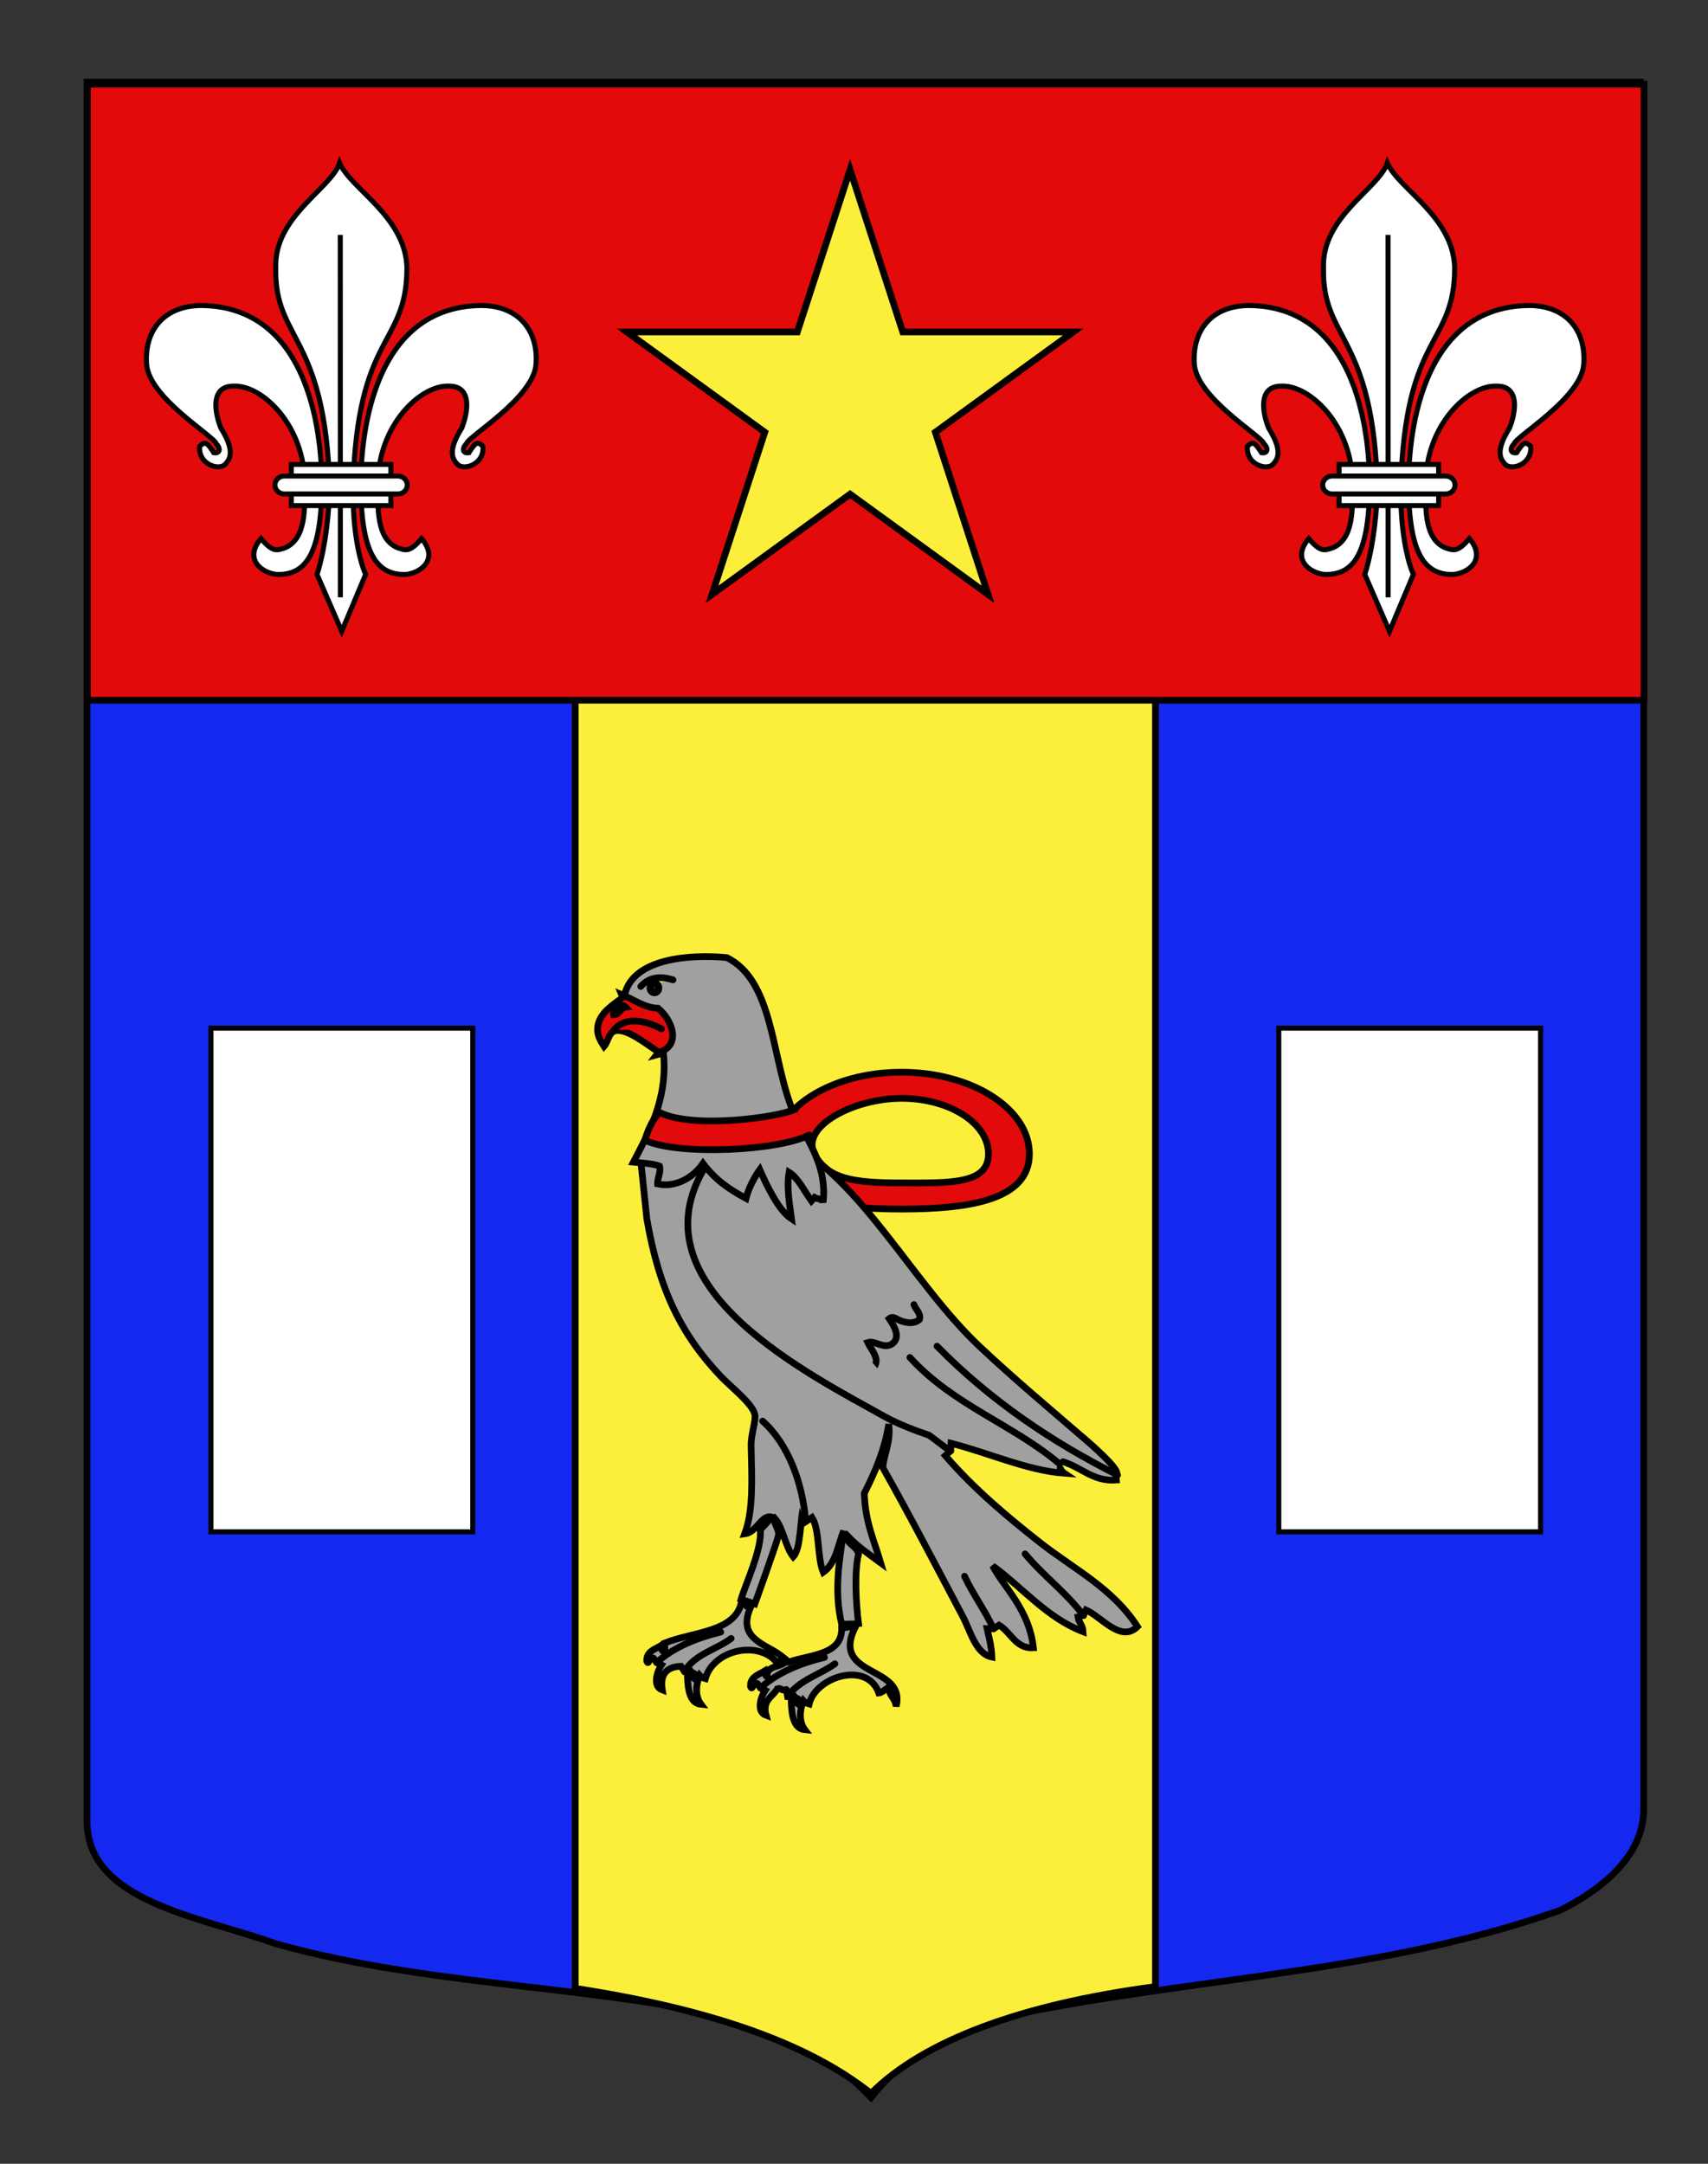<?xml version="1.0" encoding="utf-8"?>
<!-- Generator: Adobe Illustrator 15.1.0, SVG Export Plug-In . SVG Version: 6.00 Build 0)  -->
<!DOCTYPE svg PUBLIC "-//W3C//DTD SVG 1.1//EN" "http://www.w3.org/Graphics/SVG/1.1/DTD/svg11.dtd">
<svg version="1.1" id="Autre_blason" xmlns="http://www.w3.org/2000/svg" xmlns:xlink="http://www.w3.org/1999/xlink" x="0px"
	 y="0px" width="255.119px" height="323.148px" viewBox="0 0 255.119 323.148" enable-background="new 0 0 255.119 323.148"
	 xml:space="preserve">
<rect x="0" y="0" width="255.119" height="323.148" fill="#333333" stroke="none"/>
<path fill="#1428F0" stroke="#000000" stroke-miterlimit="10" d="M245.506,12.264c-78,0-154.505,0-232.505,0
	c0,135.583,0,149.083,0,259.749c0,12.043,17.098,14.25,28.1,18.25c25,7,51,6,76,13c5,2,9,6,13,10c4-5,9-9,15-11
	c14.481-3.379,28.965-5.127,43.223-7.156c15.275-2.174,30.295-4.67,44.777-9.844c6-3,12.405-8,12.405-15
	C245.506,246.722,245.506,148.639,245.506,12.264"/>
<path fill="#FCEF3C" stroke="#000000" stroke-miterlimit="10" d="M172.587,296.692c-19.999,2.646-34.588,8.047-42.486,15.945
	c-9.18-7.299-23.474-12.492-44.18-15.684V17.308h86.667L172.587,296.692L172.587,296.692z"/>
<rect x="13.06" y="12.574" fill="#E20A0A" stroke="#000000" width="232.5" height="92"/>
<polygon id="Etoile" fill="#FCEF3C" stroke="#000000" stroke-miterlimit="10" points="126.972,25.346 134.843,49.573 
	160.315,49.573 139.708,64.546 147.579,88.772 126.972,73.8 106.363,88.772 114.235,64.546 93.627,49.573 119.099,49.573 "/>
<g id="Fleur_x5F_de_x5F_Lys">
	<g>
		<path id="path4230" fill="#FFFFFF" stroke="#010202" stroke-width="0.75" d="M48.056,72.385c0-3.216-0.125-26.663-18.069-26.757
			c-5.627,0.066-8.446,3.863-8.088,8.771c0.369,5.061,10.171,10.79,10.394,11.875c0.704,0.67,0.581,1.5-0.37,1.338
			c-0.949-1.49-1.259-1.79-2.1-0.952c-0.235,2.698,2.847,3.658,3.796,2.698c0.948-0.959,1.325-2.286-0.633-5.433
			c-0.948-2.387-1.582-6.263,1.897-6.263c4.287-0.191,10.642,5.878,10.642,14.721c0,3.513,0.227,8.1-2.962,9.434
			c-1.201,0.392-1.806,0.709-3.582-1.381c-2.592,3.045,0.063,5.176,2.481,5.366C45.095,85.805,48.056,83.717,48.056,72.385z"/>
		<path id="path3470" fill="#FFFFFF" stroke="#010202" stroke-width="0.75" d="M53.903,72.385c0-3.216,0.125-26.663,18.068-26.757
			c5.628,0.066,8.447,3.863,8.09,8.771c-0.371,5.061-10.173,10.79-10.396,11.875c-0.703,0.67-0.579,1.5,0.372,1.338
			c0.948-1.49,1.259-1.79,2.1-0.952c0.235,2.698-2.847,3.658-3.797,2.698c-0.949-0.959-1.326-2.286,0.634-5.433
			c0.948-2.387,1.582-6.263-1.9-6.263c-4.286-0.191-10.64,5.878-10.64,14.721c0,3.513-0.227,8.1,2.96,9.434
			c1.204,0.392,1.807,0.709,3.583-1.381c2.591,3.045-0.062,5.176-2.482,5.366C56.864,85.805,53.903,83.717,53.903,72.385z"/>
		<g id="g2416">
			<path id="path3464" fill="#FFFFFF" stroke="#010202" stroke-width="0.75" d="M50.728,24.348c-1.331,3.877-9.781,7.98-9.54,15.619
				c-0.241,10.966,7.46,9.878,8.059,32.99c-0.282,8.349-1.897,12.823-1.897,12.823l3.695,8.5l3.572-8.5
				c0,0-1.933-3.878-1.898-12.823c0.599-23.411,8.06-21.13,8.06-32.99C60.559,32.328,52.388,28.224,50.728,24.348z"/>
			<path id="path5008" fill="#FFFFFF" stroke="#010202" stroke-width="0.75" d="M50.825,35.079c0.015,54.13,0.015,54.13,0.015,54.13
				l0,0l0,0"/>
		</g>
	</g>
	<g id="Anneau">
		<path id="rect1932" fill="#FFFFFF" stroke="#010202" stroke-width="0.75" d="M43.515,69.36h14.869v6.147H43.515V69.36z"/>
		<path id="rect1930" fill="#FFFFFF" stroke="#010202" stroke-width="0.75" d="M42.488,71.091h16.923
			c0.789,0,1.424,0.599,1.424,1.342c0,0.745-0.635,1.342-1.424,1.342H42.488c-0.789,0-1.424-0.598-1.424-1.342
			C41.064,71.69,41.699,71.091,42.488,71.091z"/>
	</g>
</g>
<g id="Fleur_x5F_de_x5F_Lys_1_">
	<g>
		<path id="path4230_1_" fill="#FFFFFF" stroke="#010202" stroke-width="0.75" d="M204.556,72.385
			c0-3.216-0.125-26.663-18.069-26.757c-5.627,0.066-8.446,3.863-8.088,8.771c0.369,5.061,10.171,10.79,10.394,11.875
			c0.704,0.67,0.581,1.5-0.37,1.338c-0.949-1.49-1.259-1.79-2.1-0.952c-0.235,2.698,2.847,3.658,3.796,2.698
			c0.948-0.959,1.325-2.286-0.633-5.433c-0.948-2.387-1.582-6.263,1.897-6.263c4.287-0.191,10.642,5.878,10.642,14.721
			c0,3.513,0.227,8.1-2.962,9.434c-1.201,0.392-1.806,0.709-3.582-1.381c-2.592,3.045,0.063,5.176,2.481,5.366
			C201.595,85.805,204.556,83.717,204.556,72.385z"/>
		<path id="path3470_1_" fill="#FFFFFF" stroke="#010202" stroke-width="0.75" d="M210.403,72.385
			c0-3.216,0.125-26.663,18.068-26.757c5.628,0.066,8.447,3.863,8.09,8.771c-0.371,5.061-10.173,10.79-10.396,11.875
			c-0.703,0.67-0.579,1.5,0.372,1.338c0.948-1.49,1.259-1.79,2.1-0.952c0.235,2.698-2.847,3.658-3.797,2.698
			c-0.949-0.959-1.326-2.286,0.634-5.433c0.948-2.387,1.582-6.263-1.9-6.263c-4.286-0.191-10.64,5.878-10.64,14.721
			c0,3.513-0.227,8.1,2.96,9.434c1.204,0.392,1.807,0.709,3.583-1.381c2.591,3.045-0.062,5.176-2.482,5.366
			C213.364,85.805,210.403,83.717,210.403,72.385z"/>
		<g id="g2416_1_">
			<path id="path3464_1_" fill="#FFFFFF" stroke="#010202" stroke-width="0.75" d="M207.228,24.348
				c-1.331,3.877-9.781,7.98-9.54,15.619c-0.241,10.966,7.46,9.878,8.059,32.99c-0.282,8.349-1.897,12.823-1.897,12.823l3.695,8.5
				l3.572-8.5c0,0-1.933-3.878-1.898-12.823c0.599-23.411,8.06-21.13,8.06-32.99C217.059,32.328,208.888,28.224,207.228,24.348z"/>
			<path id="path5008_1_" fill="#FFFFFF" stroke="#010202" stroke-width="0.75" d="M207.325,35.079
				c0.015,54.13,0.015,54.13,0.015,54.13l0,0l0,0"/>
		</g>
	</g>
	<g id="Anneau_1_">
		<path id="rect1932_1_" fill="#FFFFFF" stroke="#010202" stroke-width="0.75" d="M200.015,69.36h14.869v6.147h-14.869V69.36z"/>
		<path id="rect1930_1_" fill="#FFFFFF" stroke="#010202" stroke-width="0.75" d="M198.988,71.091h16.923
			c0.789,0,1.424,0.599,1.424,1.342c0,0.745-0.635,1.342-1.424,1.342h-16.923c-0.789,0-1.424-0.598-1.424-1.342
			C197.564,71.69,198.199,71.091,198.988,71.091z"/>
	</g>
</g>
<rect x="31.51" y="153.551" fill="#FFFFFF" stroke="#010202" stroke-width="0.75" width="39.1" height="75.225"/>
<rect x="191.01" y="153.551" fill="#FFFFFF" stroke="#010202" stroke-width="0.75" width="39.1" height="75.225"/>
<g id="Faucon">
	<path fill="#E20A0A" stroke="#000000" stroke-miterlimit="10" d="M153.758,172.331c0,6.745-8.557,8.241-19.111,8.241
		c-10.557,0-19.113-1.496-19.113-8.241c0-6.739,8.556-12.203,19.113-12.203C145.201,160.128,153.758,165.592,153.758,172.331z
		 M134.646,164.033c-7.179,0-15.086,4.219-12.997,8.298c1.911,3.731,5.818,4.333,12.997,4.333c7.178,0,12.996,0.253,12.996-4.333
		C147.643,167.748,141.824,164.033,134.646,164.033z"/>
	<path fill="#A0A0A0" stroke="#000000" stroke-linecap="round" d="M158.771,218.306c2.737,0.801,4.475,2.987,7.973,2.734
		c-0.031-0.286-0.062-0.572-0.094-0.857c0.99-0.251-2.736-3.656-4.242-4.952c-5.502-4.748-10.978-9.329-16.087-14.136
		c-9.971-9.385-17.568-24.937-28.941-30.78l-0.743,1.029l-20.969,1.649l0.949,9.048c1.83,10.596,5.162,17.298,11.009,23.479
		c1.476,1.562,4.76,4.099,5.117,5.709c0.206,0.929-0.584,2.931-0.55,4.705c0.096,5.069,0.376,9.482-0.961,13.154
		c1.825-0.243,2.471-2.869,3.96-2.54c-0.427,0.755-1.103,1.293-1.643,1.95c0.358,2.706-2.341,8.477-2.855,10.352l2.057,0.688
		c0,0,3.18-8.823,3.533-10.233c0.113-1.055-0.978-2.118-0.539-2.537c1.253,1.437,1.533,4.223,2.737,5.728
		c1.168-1.238,1.02-5.408,1.488-7.248l0.376,2.005l0.943-0.622c1.181,1.865,0.747,5.968,1.678,8.181
		c1.89-1.306,2.166-4.002,3.038-6.185c-0.488,3.809-1.545,8.655-0.283,13.975c0.697-0.09,1.817-0.036,2.514-0.125
		c-0.4-3.125-0.624-7.889-0.002-10.374c-0.162-1.208-2.098-1.673-1.614-2.687c1.482,1.557,3.227,2.745,4.931,3.996
		c-0.95-3.281-2.311-5.991-2.447-10.398c1.575-3.127,3.006-6.381,3.647-10.316c0.329,2.702-0.681,4.246-0.887,6.486
		c3.859,6.834,8.033,14.833,11.929,22.2c1.184,2.237,1.927,5.599,4.365,6.096c-0.062-1.667-0.428-2.914-0.724-4.251l0.966,0.021
		l0.829-0.542c1.769,1.051,2.489,3.553,5.132,3.39c-0.643-5.787-4.407-8.989-6.089-12.242c4.5,3.283,8.124,7.78,13.507,9.836
		c-0.042-1.037-0.633-1.314-0.77-2.218l0.822-0.206l0.391-0.818c2.264,0.971,5.187,4.948,7.68,2.481
		c-3.674-5.727-9.6-8.659-14.597-12.59c-4.965-3.907-9.868-8.026-14.104-12.943l0.798-0.72l0.06-1.129
		c5.536,1.408,11.426,4.074,16.898,4.476c-0.269-0.18-0.452-0.469-0.616-0.79"/>
	<path fill="#A0A0A0" stroke="#000000" stroke-linecap="round" d="M121.752,203.983c1.525,0.882,3.476,2.749,5.171,1.951
		c0.11-0.614-0.18-1.178-0.356-1.738c0.781-0.464,2.016,0.638,3.041,0.501c0.292-0.256,0.648-0.332,0.896-0.441
		c1.03-1.338-0.373-2.631-0.89-3.751c1.11-0.348,2.268,0.958,3.527,0.27c1.54-0.938,0.388-2.79-0.327-3.84
		c0.299-0.255,0.659-0.194,0.934-0.071c0.951,0.598,2.615,1.074,3.597,0.195c0.25-0.936-0.591-1.458-0.834-2.226"/>
	<path fill="#A0A0A0" stroke="#000000" stroke-linecap="round" d="M113.909,212.235c3.773,3.345,5.983,9.179,6.436,15.015"/>
	<path fill="#A0A0A0" stroke="#000000" stroke-linecap="round" d="M158.263,218.621c-6.962-5.873-15.962-8.829-22.354-15.891"/>
	<path fill="#FCEF3C" stroke="#000000" stroke-linecap="round" d="M112.462,192.731c-3.409-1.481-4.315-5.689-5.864-8.941"/>
	<path fill="#FCEF3C" stroke="#000000" stroke-linecap="round" d="M144.073,235.408c1.265,2.703,3.062,5.112,4.326,7.837"/>
	<path fill="#A0A0A0" stroke="#000000" stroke-linecap="round" d="M139.962,201.047c7.982,8.14,17.267,14.366,26.965,19.244"/>
	<path fill="#A0A0A0" stroke="#000000" stroke-linecap="round" d="M105.011,173.76c-1.515,2.175-4.146,3.627-6.794,3.056
		c-0.031-0.899,0.538-1.762,0.299-2.659c-0.819-0.38-3.339-0.538-3.912-0.594c2.026-3.923,5.217-9.277,4.488-16.313l-1.011,0.282
		l0.652-0.842l-5.599-7.747l-0.195-0.428l0.425-0.207c1.417-5.12,9.499-5.828,15.204-5.295c6.802,3.396,6.625,14.133,9.529,22.068
		c1.525,4.167,5.587,8.22,4.842,14.502c-0.149-0.603-0.849-0.494-1.271-0.743l-0.466,0.514c-1.036-1.417-1.973-3.441-3.337-4.282
		c-0.42,2.279,0.102,4.85,0.364,6.965c-1.941-1.279-3.638-4.847-4.748-7.363c0,0-1.475,2.004-2.05,4.301
		C108.654,177.478,106.759,176.092,105.011,173.76z"/>
	<path fill="#FCEF3C" stroke="#000000" stroke-linecap="round" d="M153.11,232.069c2.7,3.252,6.136,5.755,8.722,9.194"/>
	<path fill="#A0A0A0" stroke="#000000" stroke-linecap="round" d="M141.998,216.674c-1.16-0.671-2.174-1.619-3.29-2.354
		c-1.745-0.57-4.684-1.702-6.374-2.649c-11.532-6.46-37.232-19.205-27.403-36.727"/>
	<g id="Bec">
		<path fill="#E20909" stroke="#000000" stroke-linecap="round" d="M91.909,153.943c-0.977,0.202-1.061,1.611-1.685,2.335
			c-0.503-0.787-1.206-1.819-0.899-3.212c0.415-1.885,2.205-2.969,3.706-4.11l-0.186-0.43c1.815,0.746,3.451,1.993,5.451,2.051
			c2.273,1.918,3.404,5.6,0.14,6.591C96.306,155.76,93.638,153.583,91.909,153.943z"/>
		<path fill="#E20909" stroke="#000000" stroke-linecap="round" d="M98.794,153.657c-2.215-1.203-5.359-1.96-7.099,0.178"/>
		<path fill="#E20909" stroke="#000000" stroke-linecap="round" d="M93.464,150.412c-0.571-0.648-2.052,0.197-1.812,1.143
			C92.638,151.503,92.554,150.529,93.464,150.412z"/>
	</g>
	<g id="Patte_droite">
		<path fill="#A0A0A0" stroke="#000000" stroke-linecap="round" d="M103.115,249.536c0.289,0.476,1.1,0.227,0.938,1.327
			c-0.512-0.058-0.561-0.757-1.368-0.403c0.072,2.198,0.48,3.932,2.029,4.081c-0.935-1.249-0.76-3.022-0.201-4.318
			c0.22,0.241,0.521,0.373,0.844,0.471c1.19-4.248,7.744-5.76,10.581-2.525c0.416,0.13,0.84-0.4,1.125-0.565
			c-2.269-2.092-7.167-2.579-4.923-7.63c-0.804,0.239-0.771-0.681-1.396-0.689c-0.951,4.532-7.311,4.398-11.517,6.123
			c0.027,0.455,0.243,1.072-0.138,1.176c-0.311-0.007-0.276-0.492-0.353-0.823c-0.934,0.575-2.192,0.871-2.134,2.303
			c0.318,0.814,0.321-0.713,1.014-0.42l0.469,0.663l0.699,0.344c-0.608,0.911-1.388,3.185,0.14,3.746
			c-0.378-2.312,0.593-3.46,2.794-3.546l0.519,0.779L103.115,249.536z"/>
		<path fill="#A0A0A0" stroke="#000000" stroke-linecap="round" d="M98.086,248.304c2.689-2.442,6.175-3.715,9.565-4.566"/>
		<path fill="#A0A0A0" stroke="#000000" stroke-linecap="round" d="M102.237,249.628c1.564-2.611,4.747-3.258,6.974-4.934"/>
	</g>
	<g id="Patte_gauche">
		<path fill="#A0A0A0" stroke="#000000" stroke-linecap="round" d="M117.446,252.317l0.194,1.045l0.975-0.038
			c0.289,0.476,1.099,0.227,0.938,1.326c-0.511-0.057-0.561-0.756-1.367-0.402c0.07,2.199,0.479,3.932,2.028,4.081
			c-0.934-1.249-0.76-3.021-0.201-4.316c0.22,0.241,0.521,0.371,0.845,0.469c0.992-4.088,8.666-6.498,10.41-1.635
			c0.742-0.067,1.604-1.357,2.026-0.842c-1.043,0.929,0.302,1.172,0.569,2.822c1.496-6.267-10.001-4.194-6.055-11.958
			c-0.696,0.09-1.393,0.181-2.089,0.271c0.089,4.048-4.633,3.943-7.922,5.077l-0.292-0.251c-0.6,1.122-3.091,0.613-2.917,2.404
			c-0.311-0.007-0.277-0.492-0.353-0.823c-0.934,0.576-2.193,0.87-2.134,2.303c0.318,0.814,0.319-0.712,1.012-0.42l0.47,0.663
			l0.7,0.344c-0.608,0.91-1.389,3.185,0.139,3.745c-0.601-2.331,1.017-2.748,1.688-3.982
			C116.726,252,116.734,252.647,117.446,252.317"/>
		<path fill="#A0A0A0" stroke="#000000" stroke-linecap="round" d="M124.708,248.481c-2.283,1.642-5.335,2.416-7.069,4.881"/>
		<path fill="#A0A0A0" stroke="#000000" stroke-linecap="round" d="M113.583,252.092c2.706-2.446,6.186-3.736,9.566-4.566"/>
	</g>
	<g>
		<path fill="#FCEF3C" stroke="#000000" stroke-linecap="round" d="M100.525,146.336c-1.154-0.341-3.217-0.808-4.811,0.988"/>
		<ellipse fill="#191718" stroke="#000000" stroke-linecap="round" cx="97.75" cy="147.55" rx="0.667" ry="0.729"/>
	</g>
	<path fill="#E20A0A" stroke="#000000" stroke-linecap="round" d="M120.893,169.496c-4.474,2.361-19.489,3.152-24.583,0.791
		c1-3.249,2.222-4.141,2.222-4.141c4.97,2.485,17.544,0.76,20.278-0.483"/>
</g>
</svg>
